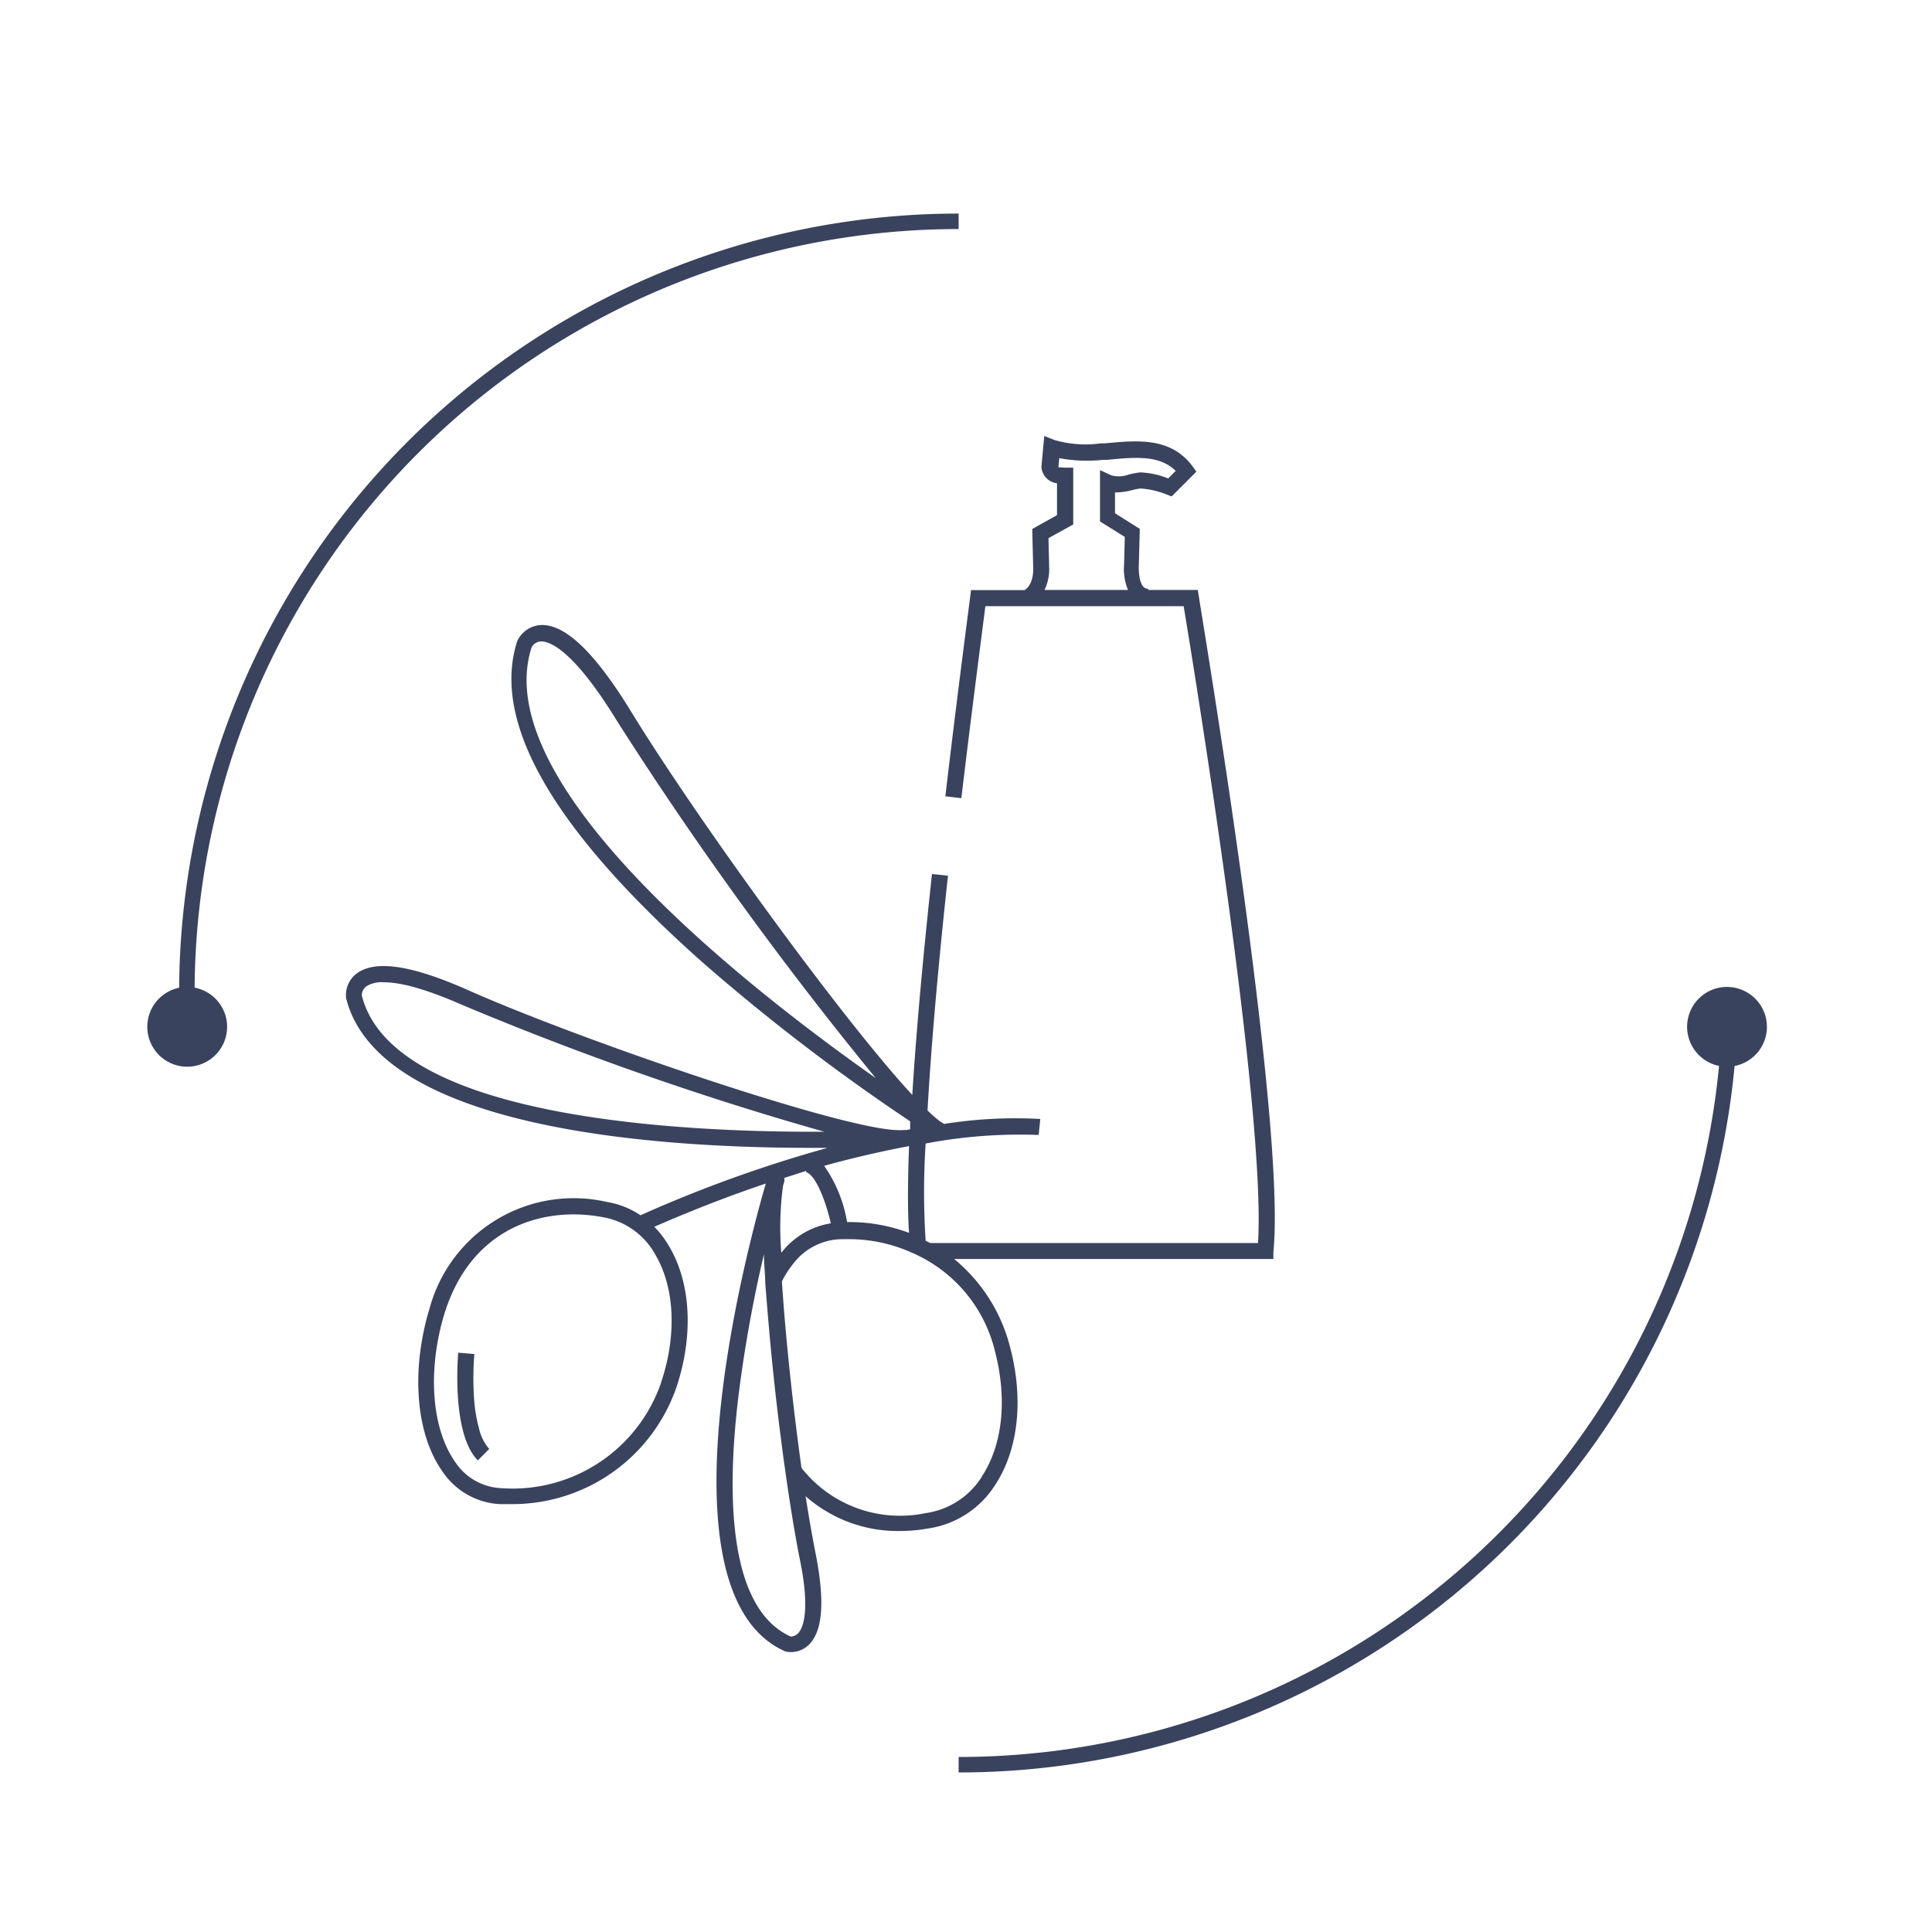 <svg id="Calque_1" data-name="Calque 1" xmlns="http://www.w3.org/2000/svg" viewBox="0 0 155.91 155.91"><defs><style>.cls-1{fill:none;stroke:#39435e;stroke-miterlimit:10;stroke-width:1.25px;}.cls-2{fill:#39435e;}</style></defs><path class="cls-1" d="M77.36,142.41a62.27,62.27,0,0,0,62.27-62.27"/><path class="cls-1" d="M77.36,17.86A62.28,62.28,0,0,0,15.08,80.14"/><path class="cls-2" d="M96.75,48.16l-.09-.55h-4v-.1c-.15,0-.48,0-.67-.77a4.23,4.23,0,0,1-.09-1.06l.08-3-2-1.26V39.74a5.19,5.19,0,0,0,1.35-.18,4.68,4.68,0,0,1,.71-.14,7,7,0,0,1,2.12.49l.39.15,2-2-.33-.45c-1.76-2.35-4.46-2.08-7.08-1.83l-.33,0a8.87,8.87,0,0,1-3.74-.28l-.8-.32-.23,2.49A1.43,1.43,0,0,0,85.3,39l0,2.57-2,1.12.08,3.22c0,1.18-.51,1.6-.7,1.71H78.36l-.07.57c-.74,5.7-1.42,11.1-2,16.07l1.29.15c.57-4.79,1.23-10,1.94-15.49h16c.81,4.87,6.67,40.84,6,51.39H75.07l-.37-.18a59.6,59.6,0,0,1,0-7.85,40.63,40.63,0,0,1,9.12-.69l.13-1.29a36.55,36.55,0,0,0-7.76.4l-.34-.21a10.74,10.74,0,0,1-1-.88c.25-4.44.74-10.55,1.65-18.94l-1.29-.14c-.83,7.67-1.32,13.46-1.59,17.83-5.72-6.18-17.48-22.42-22.68-30.92-2.94-4.8-5.33-7.09-7.31-7a2.24,2.24,0,0,0-1.89,1.3c-2.13,6.59,3,15.35,15.1,26.05A164.38,164.38,0,0,0,73.45,90.49l0,.64-.35.07a.61.61,0,0,0-.24,0l-.37,0C68,91.16,47,84,37.72,79.88c-4.51-2-7.43-2.43-8.92-1.33a2.18,2.18,0,0,0-.87,2c2.65,10.64,25.32,12.08,37.45,12.08h1.41a106.6,106.6,0,0,0-15.1,5.44A6.85,6.85,0,0,0,49,97a12.05,12.05,0,0,0-14.33,8.57c-1.52,5-1.12,10.1,1,13.12a5.94,5.94,0,0,0,4.66,2.69c.33,0,.66,0,1,0A14,14,0,0,0,54.57,112h0c1.41-4.17,1.2-8.44-.57-11.42A7.87,7.87,0,0,0,52.8,99c3.23-1.41,6.24-2.56,9-3.49-1.25,4.27-9.14,32.94,1.53,37.74a1.72,1.72,0,0,0,.5.07,2.06,2.06,0,0,0,1.38-.53c1.19-1.08,1.38-3.53.6-7.47-.26-1.31-.53-2.87-.8-4.58a11.24,11.24,0,0,0,7.6,2.81,12.84,12.84,0,0,0,2.26-.2,7.71,7.71,0,0,0,5.42-3.49c1.89-2.85,2.34-6.92,1.22-11.16h0A13.5,13.5,0,0,0,77,101.6h25.76l0-.58C103.83,90.47,97,49.88,96.75,48.16Zm-12.46-.55a3.88,3.88,0,0,0,.38-1.72l-.06-2.46,2-1.11,0-4.58-.68,0h0c-.18,0-.47-.06-.52,0l.07-.77a12,12,0,0,0,3.52.14l.34,0c2.24-.22,4.21-.41,5.54.89l-.61.61A6.8,6.8,0,0,0,92,38.12a7.86,7.86,0,0,0-.9.17,2.34,2.34,0,0,1-1.42.07l-.91-.42,0,4.14,2,1.25-.06,2.28a4.36,4.36,0,0,0,.32,2Zm-30.95,64a12.68,12.68,0,0,1-12.94,8.48,4.69,4.69,0,0,1-3.68-2.13c-1.91-2.72-2.24-7.42-.84-12C37.76,100,42.24,98,46.29,98a12.86,12.86,0,0,1,2.44.24,6,6,0,0,1,4.15,3C54.46,103.91,54.63,107.77,53.34,111.59Zm25.88,7.58a6.42,6.42,0,0,1-4.54,2.92,10.12,10.12,0,0,1-10-3.65c-.68-4.88-1.29-10.53-1.58-15.06A7.79,7.79,0,0,1,64,102a5,5,0,0,1,4-2l.54,0a12.34,12.34,0,0,1,5,1.07,11.62,11.62,0,0,1,6.76,8C81.3,112.94,80.91,116.63,79.22,119.17ZM64.37,131.84a.92.92,0,0,1-.56.23c-5.23-2.36-5.15-12.1-4.16-19.86a108.2,108.2,0,0,1,2-11c0,.62.06,1.28.1,2,0,.49.07,1,.1,1.52.06.73.12,1.49.19,2.26.23,2.68.53,5.52.87,8.24.1.76.19,1.51.29,2.24.07.54.15,1.06.22,1.58.37,2.58.75,4.88,1.09,6.61C65.47,130.2,64.73,131.5,64.37,131.84ZM42.9,52.24a.91.91,0,0,1,.77-.48h0c.69,0,2.58.66,6.07,6.34A299.41,299.41,0,0,0,70.67,87C60.33,79.72,39.32,63.31,42.9,52.24ZM29.2,80.34a.92.92,0,0,1,.37-.75A2.36,2.36,0,0,1,31,79.27c1.12,0,3,.38,6.24,1.8A254.91,254.91,0,0,0,66.52,91.33C55,91.39,31.69,90.28,29.2,80.34ZM73.36,92.49c-.14,3.6-.09,5.77,0,7a13.76,13.76,0,0,0-5-.87,11.14,11.14,0,0,0-1.85-4.54C69,93.39,71.33,92.87,73.36,92.49Zm-8.31,2,0,.09c.84.31,1.61,2.47,2,4.14a6.31,6.31,0,0,0-4,2.38,25.19,25.19,0,0,1,.14-5.41q.09-.28.09-.3a.62.62,0,0,0,0-.33Z"/><path class="cls-2" d="M38.28,113.17a24.15,24.15,0,0,1,0-3.9l-1.3-.11c-.06.67-.49,6.62,1.58,8.69l.46-.46h0l.46-.46a3.77,3.77,0,0,1-.82-1.64A12.33,12.33,0,0,1,38.28,113.17Z"/><path class="cls-2" d="M138.47,79.77a3.22,3.22,0,1,0,4,2.23A3.23,3.23,0,0,0,138.47,79.77Z"/><path class="cls-2" d="M14.21,79.77a3.22,3.22,0,1,0,4,2.23A3.23,3.23,0,0,0,14.21,79.77Z"/></svg>